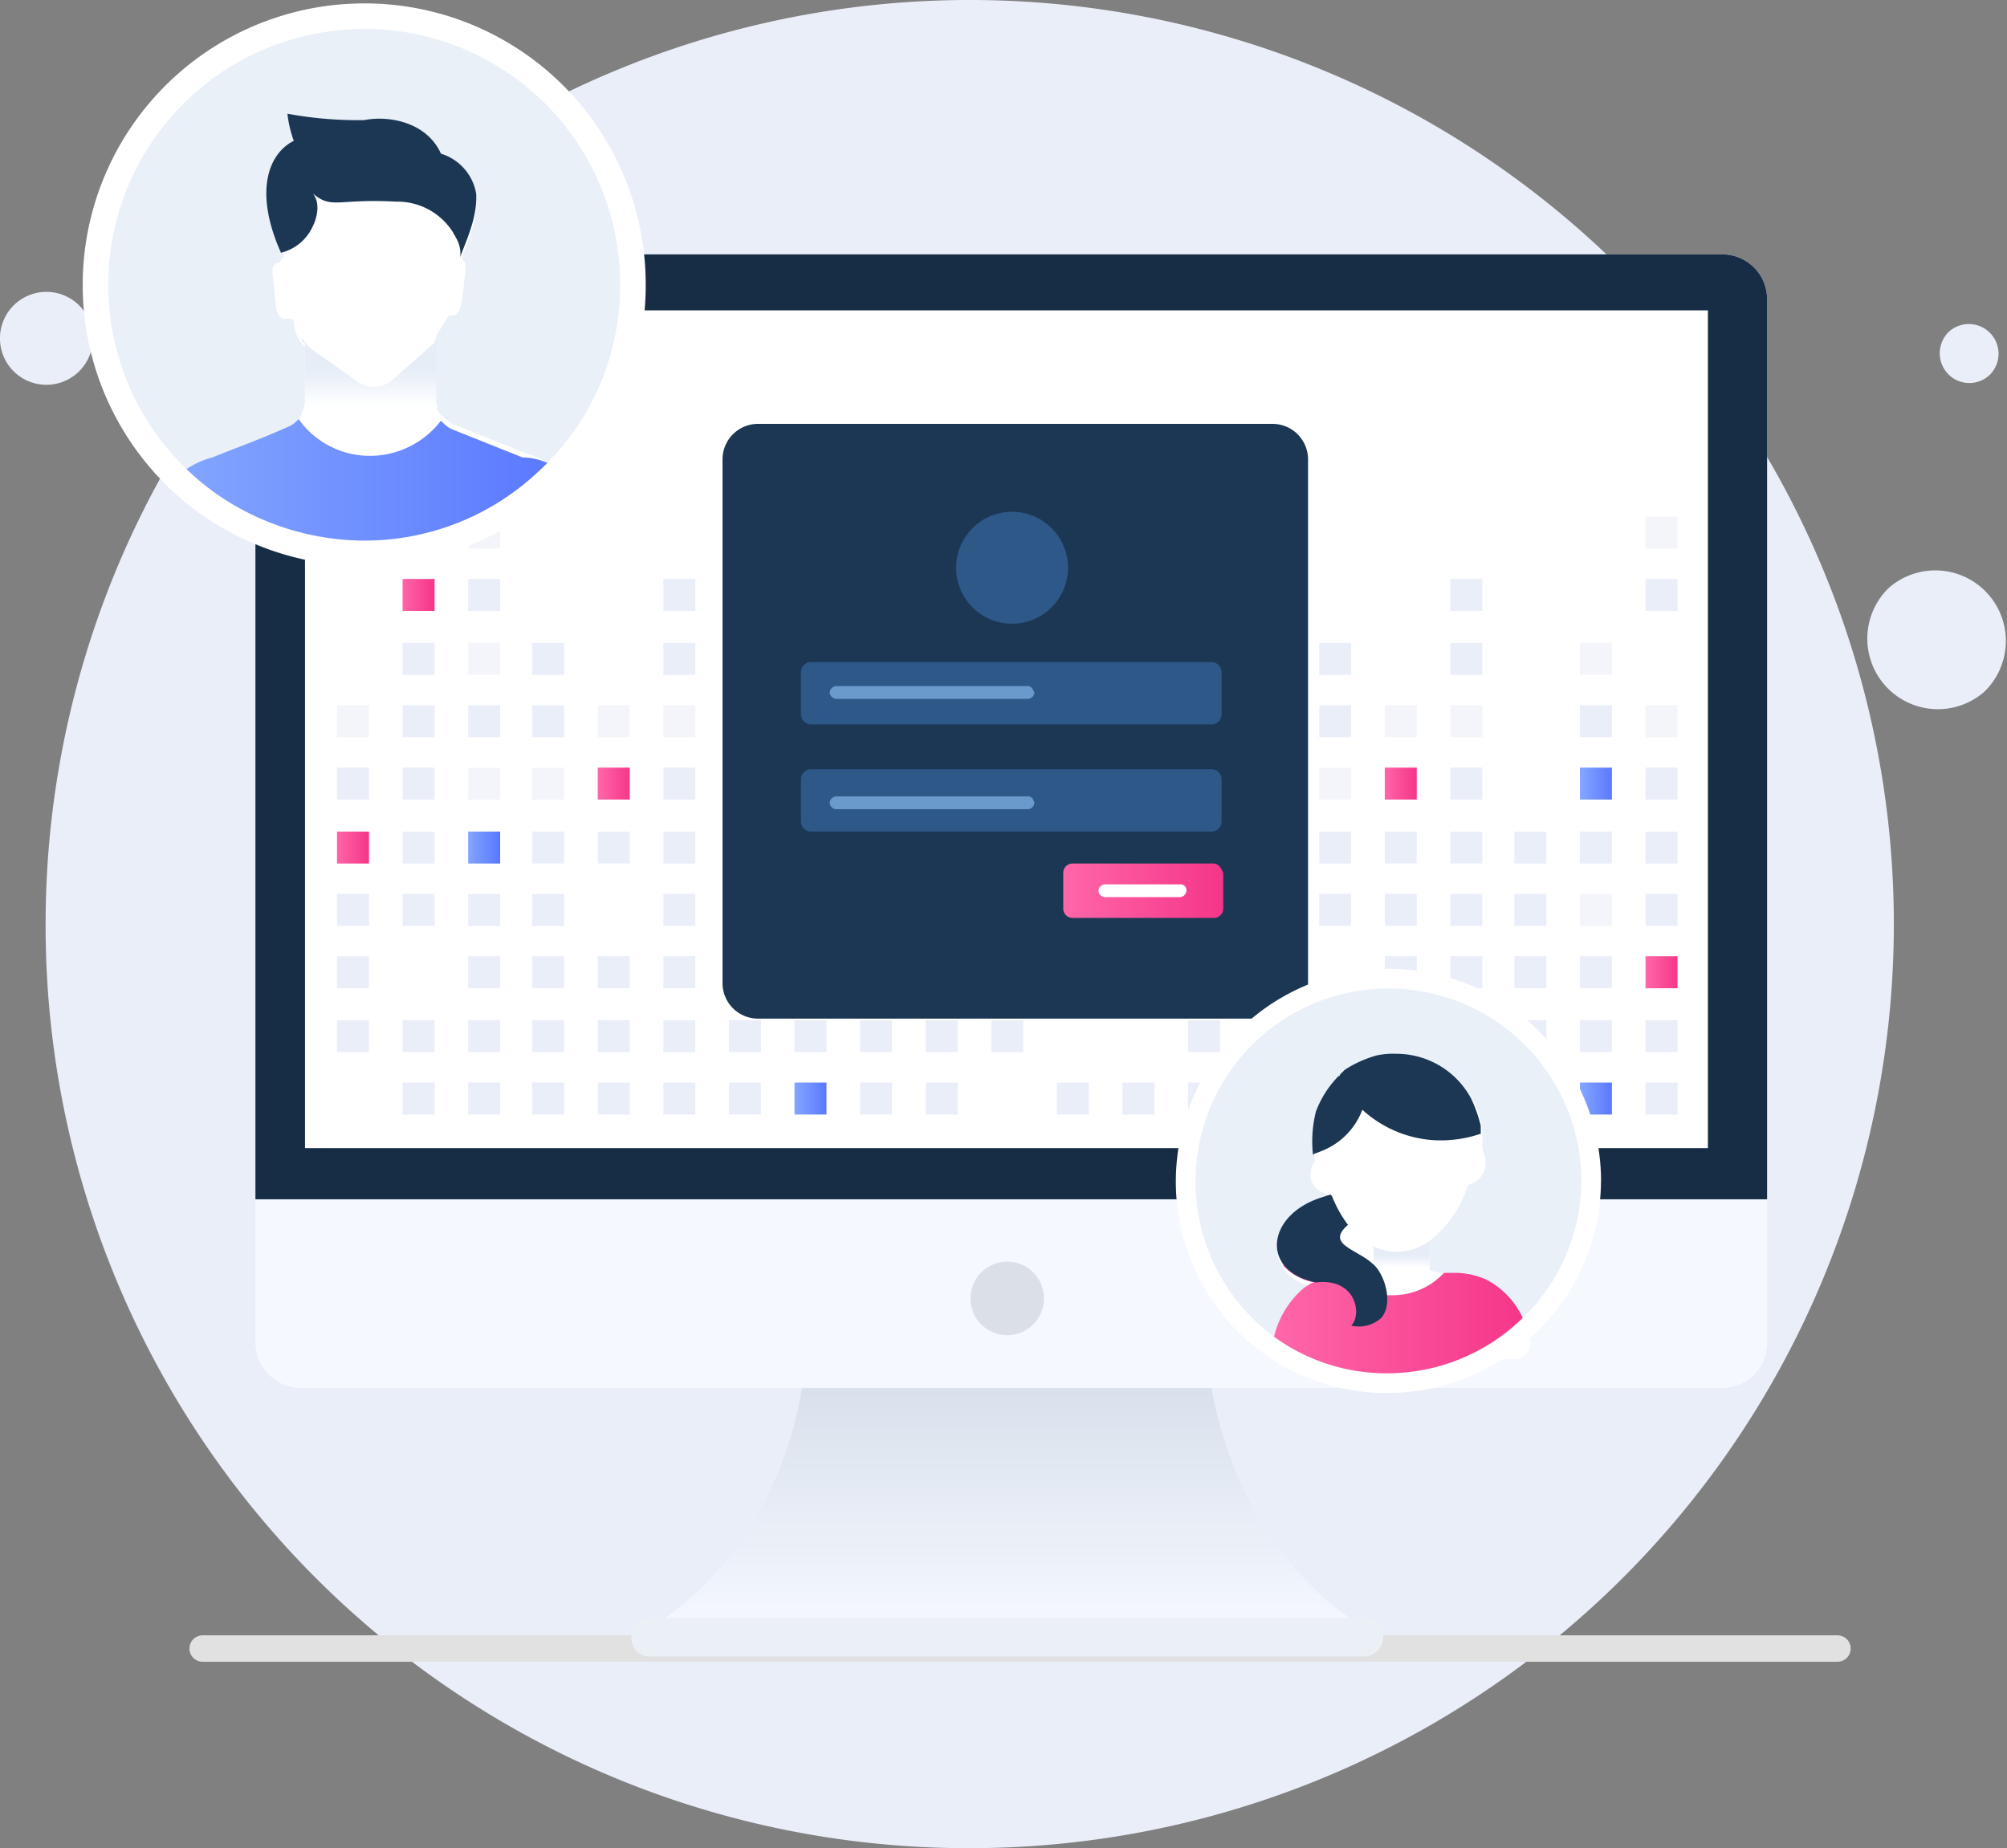 <svg xmlns="http://www.w3.org/2000/svg" xmlns:xlink="http://www.w3.org/1999/xlink" width="151.944" height="139.923" viewBox="0 0 151.944 139.923">
    <rect x="0" y="0" width="151.944" height="139.923" fill="#808080" stroke="none"/>
    <defs>
        <linearGradient id="linear-gradient" x1=".5" y1=".967" x2=".5" y2=".076" gradientUnits="objectBoundingBox">
            <stop offset="0" stop-color="#f5f8ff"/>
            <stop offset=".991" stop-color="#d8e0eb"/>
        </linearGradient>
        <linearGradient id="linear-gradient-2" x1="-.014" y1=".485" x2=".989" y2=".485" gradientUnits="objectBoundingBox">
            <stop offset="0" stop-color="#ff66a9"/>
            <stop offset="1" stop-color="#f53689"/>
        </linearGradient>
        <linearGradient id="linear-gradient-3" x1="-.019" y1=".511" x2=".985" y2=".511" xlink:href="#linear-gradient-2"/>
        <linearGradient id="linear-gradient-4" x1="-.023" y1=".485" x2=".98" y2=".485" gradientUnits="objectBoundingBox">
            <stop offset="0" stop-color="#83a6ff"/>
            <stop offset="1" stop-color="#5a78ff"/>
        </linearGradient>
        <linearGradient id="linear-gradient-5" x1=".018" y1=".517" x2="1.022" y2=".517" xlink:href="#linear-gradient-2"/>
        <linearGradient id="linear-gradient-6" x1=".005" y1=".508" x2="1.009" y2=".508" xlink:href="#linear-gradient-4"/>
        <linearGradient id="linear-gradient-7" x1="0" y1=".522" x2="1.004" y2=".522" xlink:href="#linear-gradient-2"/>
        <linearGradient id="linear-gradient-8" x1="-.019" y1=".517" x2=".985" y2=".517" xlink:href="#linear-gradient-2"/>
        <linearGradient id="linear-gradient-9" x1=".018" y1=".508" x2="1.021" y2=".508" xlink:href="#linear-gradient-4"/>
        <linearGradient id="linear-gradient-10" x1=".018" y1=".517" x2="1.021" y2=".517" xlink:href="#linear-gradient-4"/>
        <linearGradient id="linear-gradient-11" x1=".014" y1=".522" x2="1.017" y2=".522" xlink:href="#linear-gradient-2"/>
        <linearGradient id="linear-gradient-12" x1="-.008" y1=".517" x2=".995" y2=".517" xlink:href="#linear-gradient-4"/>
        <linearGradient id="linear-gradient-13" x1="-.013" y1=".503" x2=".99" y2=".503" xlink:href="#linear-gradient-2"/>
        <linearGradient id="linear-gradient-14" x1="-.013" y1=".498" x2=".99" y2=".498" xlink:href="#linear-gradient-4"/>
        <linearGradient id="linear-gradient-15" x1="-.022" y1=".498" x2=".982" y2=".498" xlink:href="#linear-gradient-2"/>
        <linearGradient id="linear-gradient-16" x1=".003" y1=".49" x2=".992" y2=".49" xlink:href="#linear-gradient-2"/>
        <linearGradient id="linear-gradient-17" x1=".002" y1=".506" x2="1.003" y2=".506" xlink:href="#linear-gradient-2"/>
        <linearGradient id="linear-gradient-18" x1=".503" y1=".884" x2=".503" y2=".482" gradientUnits="objectBoundingBox">
            <stop offset="0" stop-color="#fff"/>
            <stop offset=".991" stop-color="#e6edf7"/>
        </linearGradient>
        <linearGradient id="linear-gradient-19" x1="-.001" y1=".482" x2=".998" y2=".482" xlink:href="#linear-gradient-4"/>
        <linearGradient id="linear-gradient-20" x1=".498" y1=".984" x2=".498" y2=".445" xlink:href="#linear-gradient-18"/>
        <style>
            .cls-1{fill:#eaeef9}.cls-7{fill:#fff}.cls-10{fill:#f3f5fa}.cls-24{fill:#1c3754}.cls-25{fill:#2d5887}.cls-27{fill:#6a99cc}.cls-28{fill:#e9f0f8}
        </style>
    </defs>
    <g id="Group_1316" data-name="Group 1316" transform="translate(-488 -160.82)">
        <path id="Path" class="cls-1" d="M69.715 139.923A69.962 69.962 0 1 0 0 69.962a69.837 69.837 0 0 0 69.715 69.961z" transform="translate(491.453 160.82)"/>
        <path id="Path-2" data-name="Path" class="cls-1" d="M4.591 6.865A3.517 3.517 0 1 0 .173 4.616a3.514 3.514 0 0 0 4.418 2.249z" transform="translate(488 182.918)"/>
        <path id="Path-3" data-name="Path" class="cls-1" d="M3.123 4.671a2.393 2.393 0 1 0-3.005-1.54 2.393 2.393 0 0 0 3.005 1.54z" transform="translate(497.123 173.635)"/>
        <path id="Path-4" data-name="Path" class="cls-1" d="M8.926 9.3a5.343 5.343 0 0 0-7.191-7.9 5.343 5.343 0 0 0 7.191 7.9z" transform="translate(629.283 203.908)"/>
        <path id="Path-5" data-name="Path" class="cls-1" d="M3.758 3.912A2.249 2.249 0 0 0 .731.587a2.266 2.266 0 0 0-.144 3.189 2.237 2.237 0 0 0 3.171.136z" transform="translate(634.854 185.313)"/>
        <g id="_02" data-name="2" transform="translate(495.227 162.045)">
            <path id="Path-6" data-name="Path" d="M0 .5h123.769" transform="translate(8.114 123.084)" style="stroke:#e1e1e1;stroke-width:2px;fill:none;stroke-linecap:round;stroke-linejoin:round;stroke-miterlimit:10"/>
            <path id="Path-7" data-name="Path" d="M55.95 21.062c-9.2.242-20.224 0-27.975-.121-7.751.242-18.775.359-27.975.121C9.083 15.857 12.232 6.3 12.716 0h30.4c.603 6.3 3.752 15.857 12.834 21.062z" transform="translate(41.054 101.554)" style="fill:url(#linear-gradient)"/>
            <path id="Path-8" data-name="Path" d="M1.453 2.9h54.013a1.472 1.472 0 0 0 1.453-1.453A1.472 1.472 0 0 0 55.466 0H1.453A1.471 1.471 0 0 0 0 1.452 1.4 1.4 0 0 0 1.453 2.9z" transform="translate(40.57 121.285)" style="fill:#ebf0f6"/>
            <path id="Path-9" data-name="Path" d="M114.445 3.389V82.43a3.385 3.385 0 0 1-3.392 3.389H3.392A3.465 3.465 0 0 1 0 82.43V3.389A3.465 3.465 0 0 1 3.392 0h107.661a3.385 3.385 0 0 1 3.392 3.389z" transform="translate(12.11 18.035)" style="fill:#f5f8ff"/>
            <path id="Path-10" data-name="Path" d="M114.445 3.389v68.148H0V3.389A3.465 3.465 0 0 1 3.392 0h107.661a3.385 3.385 0 0 1 3.392 3.389z" transform="translate(12.11 18.035)" style="fill:#172d45"/>
            <path id="Path-11" data-name="Path" class="cls-7" d="M106.209 0H0v63.427h106.209z" transform="translate(15.864 22.272)"/>
            <path id="Path-12" data-name="Path" d="M2.786 5.569A2.784 2.784 0 1 0 0 2.784a2.785 2.785 0 0 0 2.786 2.785z" transform="translate(66.244 94.292)" style="fill:#dbdfe6"/>
            <path id="Path-13" data-name="Path" class="cls-1" d="M2.422 0H0v2.42h2.422z" transform="translate(18.287 76.015)"/>
            <path id="Path-14" data-name="Path" class="cls-1" d="M2.422 0H0v2.421h2.422z" transform="translate(18.287 71.173)"/>
            <path id="Path-15" data-name="Path" class="cls-1" d="M2.422 0H0v2.421h2.422z" transform="translate(18.287 66.452)"/>
            <path id="Path-16" data-name="Path" d="M2.422 0H0v2.42h2.422z" transform="translate(18.287 61.732)" style="fill:url(#linear-gradient-2)"/>
            <path id="Path-17" data-name="Path" class="cls-1" d="M2.422 0H0v2.421h2.422z" transform="translate(18.287 56.89)"/>
            <path id="Path-18" data-name="Path" class="cls-10" d="M2.422 0H0v2.421h2.422z" transform="translate(18.287 52.17)"/>
            <path id="Path-19" data-name="Path" class="cls-1" d="M2.422 0H0v2.421h2.422z" transform="translate(23.252 80.735)"/>
            <path id="Path-20" data-name="Path" class="cls-1" d="M2.422 0H0v2.42h2.422z" transform="translate(23.252 76.015)"/>
            <path id="Path-21" data-name="Path" class="cls-1" d="M2.422 0H0v2.421h2.422z" transform="translate(23.252 66.452)"/>
            <path id="Path-22" data-name="Path" class="cls-1" d="M2.422 0H0v2.42h2.422z" transform="translate(23.252 61.732)"/>
            <path id="Path-23" data-name="Path" class="cls-1" d="M2.422 0H0v2.421h2.422z" transform="translate(23.252 56.89)"/>
            <path id="Path-24" data-name="Path" class="cls-1" d="M2.422 0H0v2.421h2.422z" transform="translate(23.252 52.17)"/>
            <path id="Path-25" data-name="Path" class="cls-1" d="M2.422 0H0v2.421h2.422z" transform="translate(23.252 47.448)"/>
            <path id="Path-26" data-name="Path" d="M2.422 0H0v2.421h2.422z" transform="translate(23.252 42.607)" style="fill:url(#linear-gradient-3)"/>
            <path id="Path-27" data-name="Path" class="cls-1" d="M2.422 0H0v2.421h2.422z" transform="translate(28.217 80.735)"/>
            <path id="Path-28" data-name="Path" class="cls-1" d="M2.422 0H0v2.42h2.422z" transform="translate(28.217 76.015)"/>
            <path id="Path-29" data-name="Path" class="cls-1" d="M2.422 0H0v2.421h2.422z" transform="translate(28.217 71.173)"/>
            <path id="Path-30" data-name="Path" class="cls-1" d="M2.422 0H0v2.421h2.422z" transform="translate(28.217 66.452)"/>
            <path id="Path-31" data-name="Path" d="M2.422 0H0v2.42h2.422z" transform="translate(28.217 61.732)" style="fill:url(#linear-gradient-4)"/>
            <path id="Path-32" data-name="Path" class="cls-10" d="M2.422 0H0v2.421h2.422z" transform="translate(28.217 56.89)"/>
            <path id="Path-33" data-name="Path" class="cls-1" d="M2.422 0H0v2.421h2.422z" transform="translate(28.217 52.17)"/>
            <path id="Path-34" data-name="Path" class="cls-10" d="M2.422 0H0v2.421h2.422z" transform="translate(28.217 47.448)"/>
            <path id="Path-35" data-name="Path" class="cls-1" d="M2.422 0H0v2.421h2.422z" transform="translate(28.217 42.607)"/>
            <path id="Path-36" data-name="Path" class="cls-10" d="M2.422 0H0v2.42h2.422z" transform="translate(28.217 37.887)"/>
            <path id="Path-37" data-name="Path" class="cls-1" d="M2.421 0H0v2.421h2.421z" transform="translate(33.062 80.735)"/>
            <path id="Path-38" data-name="Path" class="cls-1" d="M2.421 0H0v2.42h2.421z" transform="translate(33.062 76.015)"/>
            <path id="Path-39" data-name="Path" class="cls-1" d="M2.421 0H0v2.421h2.421z" transform="translate(33.062 71.173)"/>
            <path id="Path-40" data-name="Path" class="cls-1" d="M2.421 0H0v2.421h2.421z" transform="translate(33.062 66.452)"/>
            <path id="Path-41" data-name="Path" class="cls-1" d="M2.421 0H0v2.42h2.421z" transform="translate(33.062 61.732)"/>
            <path id="Path-42" data-name="Path" class="cls-10" d="M2.421 0H0v2.421h2.421z" transform="translate(33.062 56.89)"/>
            <path id="Path-43" data-name="Path" class="cls-1" d="M2.421 0H0v2.421h2.421z" transform="translate(33.062 52.17)"/>
            <path id="Path-44" data-name="Path" class="cls-1" d="M2.421 0H0v2.421h2.421z" transform="translate(33.062 47.448)"/>
            <path id="Path-45" data-name="Path" class="cls-1" d="M2.421 0H0v2.421h2.421z" transform="translate(38.027 80.735)"/>
            <path id="Path-46" data-name="Path" class="cls-1" d="M2.421 0H0v2.42h2.421z" transform="translate(38.027 76.015)"/>
            <path id="Path-47" data-name="Path" class="cls-1" d="M2.421 0H0v2.421h2.421z" transform="translate(38.027 71.173)"/>
            <path id="Path-48" data-name="Path" class="cls-1" d="M2.421 0H0v2.42h2.421z" transform="translate(38.027 61.732)"/>
            <path id="Path-49" data-name="Path" d="M2.421 0H0v2.421h2.421z" transform="translate(38.027 56.89)" style="fill:url(#linear-gradient-5)"/>
            <path id="Path-50" data-name="Path" class="cls-10" d="M2.421 0H0v2.421h2.421z" transform="translate(38.027 52.17)"/>
            <path id="Path-51" data-name="Path" class="cls-1" d="M2.421 0H0v2.421h2.421z" transform="translate(42.993 80.735)"/>
            <path id="Path-52" data-name="Path" class="cls-1" d="M2.421 0H0v2.42h2.421z" transform="translate(42.993 76.015)"/>
            <path id="Path-53" data-name="Path" class="cls-1" d="M2.421 0H0v2.421h2.421z" transform="translate(42.993 71.173)"/>
            <path id="Path-54" data-name="Path" class="cls-1" d="M2.421 0H0v2.421h2.421z" transform="translate(42.993 66.452)"/>
            <path id="Path-55" data-name="Path" class="cls-1" d="M2.421 0H0v2.42h2.421z" transform="translate(42.993 61.732)"/>
            <path id="Path-56" data-name="Path" class="cls-1" d="M2.421 0H0v2.421h2.421z" transform="translate(42.993 56.89)"/>
            <path id="Path-57" data-name="Path" class="cls-10" d="M2.421 0H0v2.421h2.421z" transform="translate(42.993 52.17)"/>
            <path id="Path-58" data-name="Path" class="cls-1" d="M2.421 0H0v2.421h2.421z" transform="translate(42.993 47.448)"/>
            <path id="Path-59" data-name="Path" class="cls-1" d="M2.421 0H0v2.421h2.421z" transform="translate(42.993 42.607)"/>
            <path id="Path-60" data-name="Path" class="cls-1" d="M2.422 0H0v2.421h2.422z" transform="translate(47.957 80.735)"/>
            <path id="Path-61" data-name="Path" class="cls-1" d="M2.422 0H0v2.42h2.422z" transform="translate(47.957 76.015)"/>
            <path id="Path-62" data-name="Path" class="cls-1" d="M2.422 0H0v2.421h2.422z" transform="translate(47.957 71.173)"/>
            <path id="Path-63" data-name="Path" class="cls-1" d="M2.422 0H0v2.42h2.422z" transform="translate(47.957 61.732)"/>
            <path id="Path-64" data-name="Path" class="cls-10" d="M2.422 0H0v2.421h2.422z" transform="translate(47.957 56.89)"/>
            <path id="Path-65" data-name="Path" d="M2.422 0H0v2.421h2.422z" transform="translate(52.922 80.735)" style="fill:url(#linear-gradient-6)"/>
            <path id="Path-66" data-name="Path" class="cls-1" d="M2.422 0H0v2.42h2.422z" transform="translate(52.922 76.015)"/>
            <path id="Path-67" data-name="Path" class="cls-1" d="M2.422 0H0v2.421h2.422z" transform="translate(52.922 71.173)"/>
            <path id="Path-68" data-name="Path" class="cls-10" d="M2.422 0H0v2.421h2.422z" transform="translate(52.922 66.452)"/>
            <path id="Path-69" data-name="Path" class="cls-1" d="M2.422 0H0v2.42h2.422z" transform="translate(52.922 61.732)"/>
            <path id="Path-70" data-name="Path" class="cls-1" d="M2.422 0H0v2.421h2.422z" transform="translate(52.922 52.17)"/>
            <path id="Path-71" data-name="Path" class="cls-10" d="M2.422 0H0v2.421h2.422z" transform="translate(52.922 47.448)"/>
            <path id="Path-72" data-name="Path" class="cls-1" d="M2.422 0H0v2.421h2.422z" transform="translate(57.888 80.735)"/>
            <path id="Path-73" data-name="Path" class="cls-1" d="M2.422 0H0v2.42h2.422z" transform="translate(57.888 76.015)"/>
            <path id="Path-74" data-name="Path" d="M2.422 0H0v2.421h2.422z" transform="translate(57.888 71.173)" style="fill:url(#linear-gradient-7)"/>
            <path id="Path-75" data-name="Path" class="cls-1" d="M2.422 0H0v2.421h2.422z" transform="translate(57.888 66.452)"/>
            <path id="Path-76" data-name="Path" class="cls-1" d="M2.422 0H0v2.42h2.422z" transform="translate(57.888 61.732)"/>
            <path id="Path-77" data-name="Path" class="cls-1" d="M2.422 0H0v2.421h2.422z" transform="translate(57.888 56.89)"/>
            <path id="Path-78" data-name="Path" class="cls-10" d="M2.422 0H0v2.421h2.422z" transform="translate(57.888 52.17)"/>
            <path id="Path-79" data-name="Path" class="cls-1" d="M2.422 0H0v2.421h2.422z" transform="translate(57.888 42.607)"/>
            <path id="Path-80" data-name="Path" class="cls-10" d="M2.422 0H0v2.42h2.422z" transform="translate(57.888 37.887)"/>
            <path id="Path-81" data-name="Path" class="cls-1" d="M2.421 0H0v2.42h2.421z" transform="translate(92.645 76.015)"/>
            <path id="Path-82" data-name="Path" class="cls-1" d="M2.421 0H0v2.421h2.421z" transform="translate(92.645 66.452)"/>
            <path id="Path-83" data-name="Path" class="cls-1" d="M2.421 0H0v2.42h2.421z" transform="translate(92.645 61.732)"/>
            <path id="Path-84" data-name="Path" class="cls-10" d="M2.421 0H0v2.421h2.421z" transform="translate(92.645 56.89)"/>
            <path id="Path-85" data-name="Path" class="cls-1" d="M2.421 0H0v2.421h2.421z" transform="translate(92.645 52.17)"/>
            <path id="Path-86" data-name="Path" class="cls-1" d="M2.421 0H0v2.421h2.421z" transform="translate(92.645 47.448)"/>
            <path id="Path-87" data-name="Path" class="cls-1" d="M2.422 0H0v2.421h2.422z" transform="translate(97.61 80.735)"/>
            <path id="Path-88" data-name="Path" class="cls-1" d="M2.422 0H0v2.42h2.422z" transform="translate(97.61 76.015)"/>
            <path id="Path-89" data-name="Path" class="cls-1" d="M2.422 0H0v2.421h2.422z" transform="translate(97.61 71.173)"/>
            <path id="Path-90" data-name="Path" class="cls-1" d="M2.422 0H0v2.421h2.422z" transform="translate(97.61 66.452)"/>
            <path id="Path-91" data-name="Path" class="cls-1" d="M2.422 0H0v2.42h2.422z" transform="translate(97.61 61.732)"/>
            <path id="Path-92" data-name="Path" d="M2.422 0H0v2.421h2.422z" transform="translate(97.61 56.89)" style="fill:url(#linear-gradient-8)"/>
            <path id="Path-93" data-name="Path" class="cls-10" d="M2.422 0H0v2.421h2.422z" transform="translate(97.61 52.17)"/>
            <path id="Path-94" data-name="Path" class="cls-1" d="M2.422 0H0v2.421h2.422z" transform="translate(102.575 80.735)"/>
            <path id="Path-95" data-name="Path" class="cls-1" d="M2.422 0H0v2.42h2.422z" transform="translate(102.575 76.015)"/>
            <path id="Path-96" data-name="Path" class="cls-1" d="M2.422 0H0v2.421h2.422z" transform="translate(102.575 71.173)"/>
            <path id="Path-97" data-name="Path" class="cls-1" d="M2.422 0H0v2.421h2.422z" transform="translate(102.575 66.452)"/>
            <path id="Path-98" data-name="Path" class="cls-1" d="M2.422 0H0v2.42h2.422z" transform="translate(102.575 61.732)"/>
            <path id="Path-99" data-name="Path" class="cls-1" d="M2.422 0H0v2.421h2.422z" transform="translate(102.575 56.89)"/>
            <path id="Path-100" data-name="Path" class="cls-10" d="M2.422 0H0v2.421h2.422z" transform="translate(102.575 52.17)"/>
            <path id="Path-101" data-name="Path" class="cls-1" d="M2.422 0H0v2.421h2.422z" transform="translate(102.575 47.448)"/>
            <path id="Path-102" data-name="Path" class="cls-1" d="M2.422 0H0v2.421h2.422z" transform="translate(102.575 42.607)"/>
            <path id="Path-103" data-name="Path" class="cls-1" d="M2.422 0H0v2.421h2.422z" transform="translate(107.42 80.735)"/>
            <path id="Path-104" data-name="Path" class="cls-1" d="M2.422 0H0v2.42h2.422z" transform="translate(107.42 76.015)"/>
            <path id="Path-105" data-name="Path" class="cls-1" d="M2.422 0H0v2.421h2.422z" transform="translate(107.42 71.173)"/>
            <path id="Path-106" data-name="Path" class="cls-1" d="M2.422 0H0v2.421h2.422z" transform="translate(107.42 66.452)"/>
            <path id="Path-107" data-name="Path" class="cls-1" d="M2.422 0H0v2.42h2.422z" transform="translate(107.42 61.732)"/>
            <path id="Path-108" data-name="Path" d="M2.422 0H0v2.421h2.422z" transform="translate(112.385 80.735)" style="fill:url(#linear-gradient-9)"/>
            <path id="Path-109" data-name="Path" class="cls-1" d="M2.422 0H0v2.42h2.422z" transform="translate(112.385 76.015)"/>
            <path id="Path-110" data-name="Path" class="cls-1" d="M2.422 0H0v2.421h2.422z" transform="translate(112.385 71.173)"/>
            <path id="Path-111" data-name="Path" class="cls-10" d="M2.422 0H0v2.421h2.422z" transform="translate(112.385 66.452)"/>
            <path id="Path-112" data-name="Path" class="cls-1" d="M2.422 0H0v2.42h2.422z" transform="translate(112.385 61.732)"/>
            <path id="Path-113" data-name="Path" d="M2.422 0H0v2.421h2.422z" transform="translate(112.385 56.89)" style="fill:url(#linear-gradient-10)"/>
            <path id="Path-114" data-name="Path" class="cls-1" d="M2.422 0H0v2.421h2.422z" transform="translate(112.385 52.17)"/>
            <path id="Path-115" data-name="Path" class="cls-10" d="M2.422 0H0v2.421h2.422z" transform="translate(112.385 47.448)"/>
            <path id="Path-116" data-name="Path" class="cls-1" d="M2.422 0H0v2.421h2.422z" transform="translate(117.35 80.735)"/>
            <path id="Path-117" data-name="Path" class="cls-1" d="M2.422 0H0v2.42h2.422z" transform="translate(117.35 76.015)"/>
            <path id="Path-118" data-name="Path" d="M2.422 0H0v2.421h2.422z" transform="translate(117.35 71.173)" style="fill:url(#linear-gradient-11)"/>
            <path id="Path-119" data-name="Path" class="cls-1" d="M2.422 0H0v2.421h2.422z" transform="translate(117.35 66.452)"/>
            <path id="Path-120" data-name="Path" class="cls-1" d="M2.422 0H0v2.42h2.422z" transform="translate(117.35 61.732)"/>
            <path id="Path-121" data-name="Path" class="cls-1" d="M2.422 0H0v2.421h2.422z" transform="translate(117.35 56.89)"/>
            <path id="Path-122" data-name="Path" class="cls-10" d="M2.422 0H0v2.421h2.422z" transform="translate(117.35 52.17)"/>
            <path id="Path-123" data-name="Path" class="cls-1" d="M2.422 0H0v2.421h2.422z" transform="translate(117.35 42.607)"/>
            <path id="Path-124" data-name="Path" class="cls-10" d="M2.422 0H0v2.42h2.422z" transform="translate(117.35 37.887)"/>
            <path id="Path-125" data-name="Path" class="cls-1" d="M2.422 0H0v2.421h2.422z" transform="translate(62.853 80.735)"/>
            <path id="Path-126" data-name="Path" class="cls-1" d="M2.422 0H0v2.42h2.422z" transform="translate(62.853 76.015)"/>
            <path id="Path-127" data-name="Path" class="cls-1" d="M2.422 0H0v2.421h2.422z" transform="translate(62.853 71.173)"/>
            <path id="Path-128" data-name="Path" class="cls-10" d="M2.422 0H0v2.42h2.422z" transform="translate(62.853 61.732)"/>
            <path id="Path-129" data-name="Path" class="cls-1" d="M2.422 0H0v2.421h2.422z" transform="translate(62.853 52.17)"/>
            <path id="Path-130" data-name="Path" class="cls-10" d="M2.422 0H0v2.421h2.422z" transform="translate(62.853 47.448)"/>
            <path id="Path-131" data-name="Path" class="cls-1" d="M2.422 0H0v2.421h2.422z" transform="translate(62.853 42.607)"/>
            <path id="Path-132" data-name="Path" class="cls-10" d="M2.422 0H0v2.42h2.422z" transform="translate(62.853 37.887)"/>
            <path id="Path-133" data-name="Path" class="cls-1" d="M2.422 0H0v2.42h2.422z" transform="translate(67.819 76.015)"/>
            <path id="Path-134" data-name="Path" class="cls-10" d="M2.422 0H0v2.421h2.422z" transform="translate(67.819 71.173)"/>
            <path id="Path-135" data-name="Path" class="cls-1" d="M2.422 0H0v2.421h2.422z" transform="translate(67.819 66.452)"/>
            <path id="Path-136" data-name="Path" class="cls-1" d="M2.422 0H0v2.42h2.422z" transform="translate(67.819 61.732)"/>
            <path id="Path-137" data-name="Path" d="M2.422 0H0v2.421h2.422z" transform="translate(67.819 56.89)" style="fill:url(#linear-gradient-12)"/>
            <path id="Path-138" data-name="Path" class="cls-1" d="M2.422 0H0v2.421h2.422z" transform="translate(67.819 52.17)"/>
            <path id="Path-139" data-name="Path" class="cls-1" d="M2.422 0H0v2.421h2.422z" transform="translate(67.819 47.448)"/>
            <path id="Path-140" data-name="Path" class="cls-1" d="M2.422 0H0v2.421h2.422z" transform="translate(72.784 80.735)"/>
            <path id="Path-141" data-name="Path" class="cls-1" d="M2.422 0H0v2.421h2.422z" transform="translate(72.784 71.173)"/>
            <path id="Path-142" data-name="Path" d="M2.422 0H0v2.421h2.422z" transform="translate(72.784 66.452)" style="fill:url(#linear-gradient-13)"/>
            <path id="Path-143" data-name="Path" class="cls-1" d="M2.422 0H0v2.42h2.422z" transform="translate(72.784 61.732)"/>
            <path id="Path-144" data-name="Path" class="cls-10" d="M2.422 0H0v2.421h2.422z" transform="translate(72.784 56.89)"/>
            <path id="Path-145" data-name="Path" d="M2.422 0H0v2.421h2.422z" transform="translate(72.784 52.17)" style="fill:url(#linear-gradient-14)"/>
            <path id="Path-146" data-name="Path" class="cls-1" d="M2.422 0H0v2.421h2.422z" transform="translate(77.749 80.735)"/>
            <path id="Path-147" data-name="Path" class="cls-10" d="M2.422 0H0v2.421h2.422z" transform="translate(77.749 66.452)"/>
            <path id="Path-148" data-name="Path" class="cls-1" d="M2.422 0H0v2.42h2.422z" transform="translate(77.749 61.732)"/>
            <path id="Path-149" data-name="Path" class="cls-1" d="M2.422 0H0v2.421h2.422z" transform="translate(77.749 56.89)"/>
            <path id="Path-150" data-name="Path" class="cls-1" d="M2.422 0H0v2.421h2.422z" transform="translate(82.715 80.735)"/>
            <path id="Path-151" data-name="Path" class="cls-1" d="M2.422 0H0v2.42h2.422z" transform="translate(82.715 76.015)"/>
            <path id="Path-152" data-name="Path" class="cls-1" d="M2.422 0H0v2.421h2.422z" transform="translate(82.715 71.173)"/>
            <path id="Path-153" data-name="Path" class="cls-1" d="M2.422 0H0v2.421h2.422z" transform="translate(82.715 66.452)"/>
            <path id="Path-154" data-name="Path" class="cls-10" d="M2.422 0H0v2.42h2.422z" transform="translate(82.715 61.732)"/>
            <path id="Path-155" data-name="Path" class="cls-1" d="M2.422 0H0v2.421h2.422z" transform="translate(82.715 56.89)"/>
            <path id="Path-156" data-name="Path" d="M2.422 0H0v2.421h2.422z" transform="translate(82.715 52.17)" style="fill:url(#linear-gradient-15)"/>
            <path id="Path-157" data-name="Path" class="cls-1" d="M2.422 0H0v2.421h2.422z" transform="translate(82.715 47.448)"/>
            <path id="Path-158" data-name="Path" class="cls-1" d="M2.422 0H0v2.421h2.422z" transform="translate(87.558 80.735)"/>
            <path id="Path-159" data-name="Path" class="cls-1" d="M2.422 0H0v2.421h2.422z" transform="translate(87.558 71.173)"/>
            <path id="Path-160" data-name="Path" class="cls-10" d="M2.422 0H0v2.421h2.422z" transform="translate(87.558 66.452)"/>
            <path id="Path-161" data-name="Path" class="cls-24" d="M41.66 45.028h-39A2.687 2.687 0 0 1 0 42.365V2.663A2.686 2.686 0 0 1 2.664 0h39a2.687 2.687 0 0 1 2.664 2.663v39.7a2.688 2.688 0 0 1-2.668 2.665z" transform="translate(47.473 30.866)"/>
            <path id="Path-162" data-name="Path" class="cls-25" d="M4.238 8.473A4.237 4.237 0 1 0 0 4.237a4.238 4.238 0 0 0 4.238 4.236z" transform="translate(65.155 37.523)"/>
            <path id="Path-163" data-name="Path" class="cls-25" d="M31.124 4.72H.726A.781.781 0 0 1 0 3.995V.726A.782.782 0 0 1 .726 0h30.4a.782.782 0 0 1 .726.726v3.269a.781.781 0 0 1-.728.725z" transform="translate(53.407 48.901)"/>
            <path id="Path-164" data-name="Path" class="cls-25" d="M31.124 4.721H.726A.782.782 0 0 1 0 3.995V.726A.782.782 0 0 1 .726 0h30.4a.782.782 0 0 1 .726.726v3.269a.782.782 0 0 1-.728.726z" transform="translate(53.407 57.011)"/>
            <path id="Path-165" data-name="Path" d="M11.384 0H.726A.7.7 0 0 0 0 .726v2.663a.7.7 0 0 0 .726.726h10.658a.7.7 0 0 0 .726-.726V.726C11.989.364 11.746 0 11.384 0z" transform="translate(73.269 64.152)" style="fill:url(#linear-gradient-16)"/>
            <path id="Path-166" data-name="Path" class="cls-7" d="M6.177.059H.485A.52.52 0 0 0 0 .544a.521.521 0 0 0 .485.485h5.692a.522.522 0 0 0 .484-.485.444.444 0 0 0-.484-.485z" transform="translate(75.933 65.667)"/>
            <path id="Path-167" data-name="Path" class="cls-27" d="M15.017.06H.485A.521.521 0 0 0 0 .543a.521.521 0 0 0 .485.485h14.532A.52.52 0 0 0 15.5.543C15.381.18 15.26.06 15.017.06z" transform="translate(55.586 59.01)"/>
            <path id="Path-168" data-name="Path" class="cls-27" d="M15.017.059H.485A.522.522 0 0 0 0 .544a.522.522 0 0 0 .485.485h14.532A.521.521 0 0 0 15.5.544c-.119-.244-.24-.485-.483-.485z" transform="translate(55.586 50.658)"/>
            <path id="Path-169" data-name="Path" class="cls-28" d="M30.761 15.251A15.251 15.251 0 0 1 25.8 26.508a15.4 15.4 0 0 1-10.414 4.116 15.171 15.171 0 0 1-8.72-2.663 15.35 15.35 0 1 1 24.1-12.71z" transform="translate(82.472 72.867)"/>
            <path id="Shape" class="cls-7" d="M.746 23a.737.737 0 0 1-.727-.848 6.914 6.914 0 0 1 2.422-4.236 1.037 1.037 0 0 1 .726-.363A3.88 3.88 0 0 1 .746 16.22C-.466 14.646.5 12.1 3.531 11.136l.727-.242a.118.118 0 0 1 .121-.121c-.605-.485-1.212-.363-1.574-1.332a1.871 1.871 0 0 1 .121-1.21l.121-.121c.121-.242 0-.121 0-.363V7.5a6.842 6.842 0 0 1 .242-3.146 6.714 6.714 0 0 1 1.7-2.664.118.118 0 0 1 .111-.116l.364-.364A8.759 8.759 0 0 1 7.891.121 5.911 5.911 0 0 1 9.344 0a6.429 6.429 0 0 1 5.691 3.39 6.506 6.506 0 0 1 .727 2.178V6.9c0 .362.242.725.242 1.089A1.7 1.7 0 0 1 14.673 9.8a8.015 8.015 0 0 1-1.09 2.3 9.158 9.158 0 0 1-1.816 1.938v2.182s.121.241 1.453.241h.605a4.16 4.16 0 0 1 2.18.485 7.255 7.255 0 0 1 2.906 3.146c.121.243.243.364.243.485.121.363.121.727.241 1.089.121.485-.241.968-.848 1.332z" transform="translate(89.235 78.678)"/>
            <path id="Path-170" data-name="Path" d="M19.134 4.72A15.4 15.4 0 0 1 8.72 8.836 15.18 15.18 0 0 1 0 6.173V5.93a6.909 6.909 0 0 1 2.422-4.235c.242-.122.485-.364.726-.364A4.255 4.255 0 0 1 .726 0H4.36a5.413 5.413 0 0 0 4.6 2.3 5.3 5.3 0 0 0 4-1.695h.968a5.8 5.8 0 0 1 2.18.485 6.153 6.153 0 0 1 2.906 3.147c-.001.242.12.363.12.483z" transform="translate(89.133 94.535)" style="fill:url(#linear-gradient-17)"/>
            <path id="Path-171" data-name="Path" d="M5.935 0v2.057L0 2.3.364.968c.121 0 .121.121.242.121.243.121.364.242.606.363.122.121.243.121.364.242l.121.122V.484a.118.118 0 0 1-.122-.121A4.146 4.146 0 0 0 5.935 0z" transform="translate(95.067 92.719)" style="fill:url(#linear-gradient-18)"/>
            <path id="Path-172" data-name="Path" class="cls-24" d="M12.763 6.051a9.411 9.411 0 0 1-3.633.485 8.853 8.853 0 0 1-5.33-2.3A5.386 5.386 0 0 1 .653 7.383C.41 7.5.289 7.5.047 7.625V7.5a9.256 9.256 0 0 1 .242-3.143 7.705 7.705 0 0 1 1.7-2.663.118.118 0 0 0 .121-.121l.36-.363A8.709 8.709 0 0 1 4.892.121 5.9 5.9 0 0 1 6.345 0a6.43 6.43 0 0 1 5.692 3.388 10.6 10.6 0 0 1 .726 2.058z" transform="translate(92.113 78.557)"/>
            <path id="Path-173" data-name="Path" class="cls-24" d="M7.925 9.32a2.517 2.517 0 0 1-2.3.606c.848-.847.364-3.631-2.664-3.268-4.24-.849-3.755-5.085.363-6.416L4.05 0l.121.121A9.3 9.3 0 0 0 5.382 2.3c-1.7 1.453.606 1.816 1.817 2.9.847.609 1.696 2.91.726 4.12z" transform="translate(89.443 89.209)"/>
            <path id="Path-174" data-name="Path" d="M30.761 15.251A15.251 15.251 0 0 1 25.8 26.508a15.4 15.4 0 0 1-10.414 4.116 15.171 15.171 0 0 1-8.72-2.663 15.35 15.35 0 1 1 24.1-12.71z" transform="translate(82.472 72.867)" style="stroke-width:1.492px;stroke:#fff;fill:none;stroke-linecap:round;stroke-linejoin:round;stroke-miterlimit:10"/>
            <path id="Path-175" data-name="Path" class="cls-28" d="M40.691 20.335a20.614 20.614 0 0 1-5.571 14.041 7.323 7.323 0 0 1-.969.968 20.149 20.149 0 0 1-13.806 5.447A20.663 20.663 0 0 1 8.72 37.16a23.149 23.149 0 0 1-2.664-2.179 20.391 20.391 0 1 1 34.635-14.646z"/>
            <path id="Path-176" data-name="Path" class="cls-28" d="M40.691 20.335a20.077 20.077 0 0 1-6.54 14.888 20.149 20.149 0 0 1-13.806 5.447A20.663 20.663 0 0 1 8.72 37.039 20.344 20.344 0 0 1 20.345 0a20.307 20.307 0 0 1 20.346 20.335z"/>
            <path id="Path-177" data-name="Path" class="cls-7" d="M29.065 26.993a7.323 7.323 0 0 1-.969.968 20.149 20.149 0 0 1-13.806 5.447 20.663 20.663 0 0 1-11.626-3.631A23.15 23.15 0 0 1 0 27.6a6.156 6.156 0 0 1 2.785-1.573l.606-.243C4.6 25.3 6.3 24.693 8.477 23.725a2.156 2.156 0 0 0 .847-.606.626.626 0 0 0 .243-.484 2.246 2.246 0 0 0 .242-.847v-4.116l-.242-.242a2.97 2.97 0 0 1-.606-1.816l-.361-.12c-1.089.242-.968-.847-1.211-3.027-.121-.968 0-1.089.485-1.21l.364-.485a12.5 12.5 0 0 1-1.09-4.479A4.141 4.141 0 0 1 9.2 2.3 8.463 8.463 0 0 1 8.477 0a29.376 29.376 0 0 0 5.813.485c1.816-.364 4.723.121 5.81 2.542a3.839 3.839 0 0 1 2.664 3.026c.242 1.936-.847 4.116-1.09 4.842v.121c.243.121.364.363.243 1.21-.243 2.057-.243 3.268-1.211 3.026l-.969 1.574c0 .243 0 .243-.121.364v4.358a1.691 1.691 0 0 0 .363 1.089c.122.121.122.242.243.242a3.216 3.216 0 0 0 .726.606l5.45 2.178a8.923 8.923 0 0 1 2.667 1.33z" transform="translate(6.056 7.383)"/>
            <path id="Path-178" data-name="Path" d="M29.065 3.874a7.323 7.323 0 0 1-.969.968 20.149 20.149 0 0 1-13.806 5.447A20.663 20.663 0 0 1 2.664 6.658 23.15 23.15 0 0 1 0 4.479a6.156 6.156 0 0 1 2.785-1.573l.606-.243C4.6 2.179 6.3 1.574 8.477.606A2.156 2.156 0 0 0 9.324 0a6.6 6.6 0 0 0 5.45 2.784A6.768 6.768 0 0 0 20.1.121a3.164 3.164 0 0 0 .726.606l5.449 2.179a4.645 4.645 0 0 1 2.79.968z" transform="translate(6.056 30.502)" style="fill:url(#linear-gradient-19)"/>
            <path id="Path-179" data-name="Path" class="cls-24" d="M14.673 10.895a2.348 2.348 0 0 0-.364-1.574c0-.121-.121-.121-.121-.243a4.973 4.973 0 0 0-4.36-2.42c-4.481-.243-4.843.6-6.3-.606.485.606.485 1.695-.242 2.9a3.555 3.555 0 0 1-2.18 1.574c-2.058-4.6-.968-7.5.969-8.472A8.906 8.906 0 0 1 1.594 0a29.376 29.376 0 0 0 5.812.485C9.223.121 12.13.606 13.22 3.027a3.839 3.839 0 0 1 2.664 3.026c.121 1.936-.969 3.994-1.211 4.842z" transform="translate(12.939 7.383)"/>
            <path id="Path-180" data-name="Path" d="M.242 4.6V.485L0 .243V0a3.253 3.253 0 0 0 .847.968l3.271 2.3a2.179 2.179 0 0 0 2.664 0L9.81.606c.121-.121.242-.242.363-.242v4.357a1.09 1.09 0 0 0 .121.6H.364A1.521 1.521 0 0 1 .242 4.6z" transform="translate(15.623 24.329)" style="fill:url(#linear-gradient-20)"/>
            <path id="Path-181" data-name="Path" d="M40.691 20.335a20.077 20.077 0 0 1-6.54 14.888 20.149 20.149 0 0 1-13.806 5.447A20.663 20.663 0 0 1 8.72 37.039 20.344 20.344 0 0 1 20.345 0a20.307 20.307 0 0 1 20.346 20.335z" style="stroke-width:1.934px;stroke:#fff;fill:none;stroke-linecap:round;stroke-linejoin:round;stroke-miterlimit:10"/>
        </g>
    </g>
</svg>
